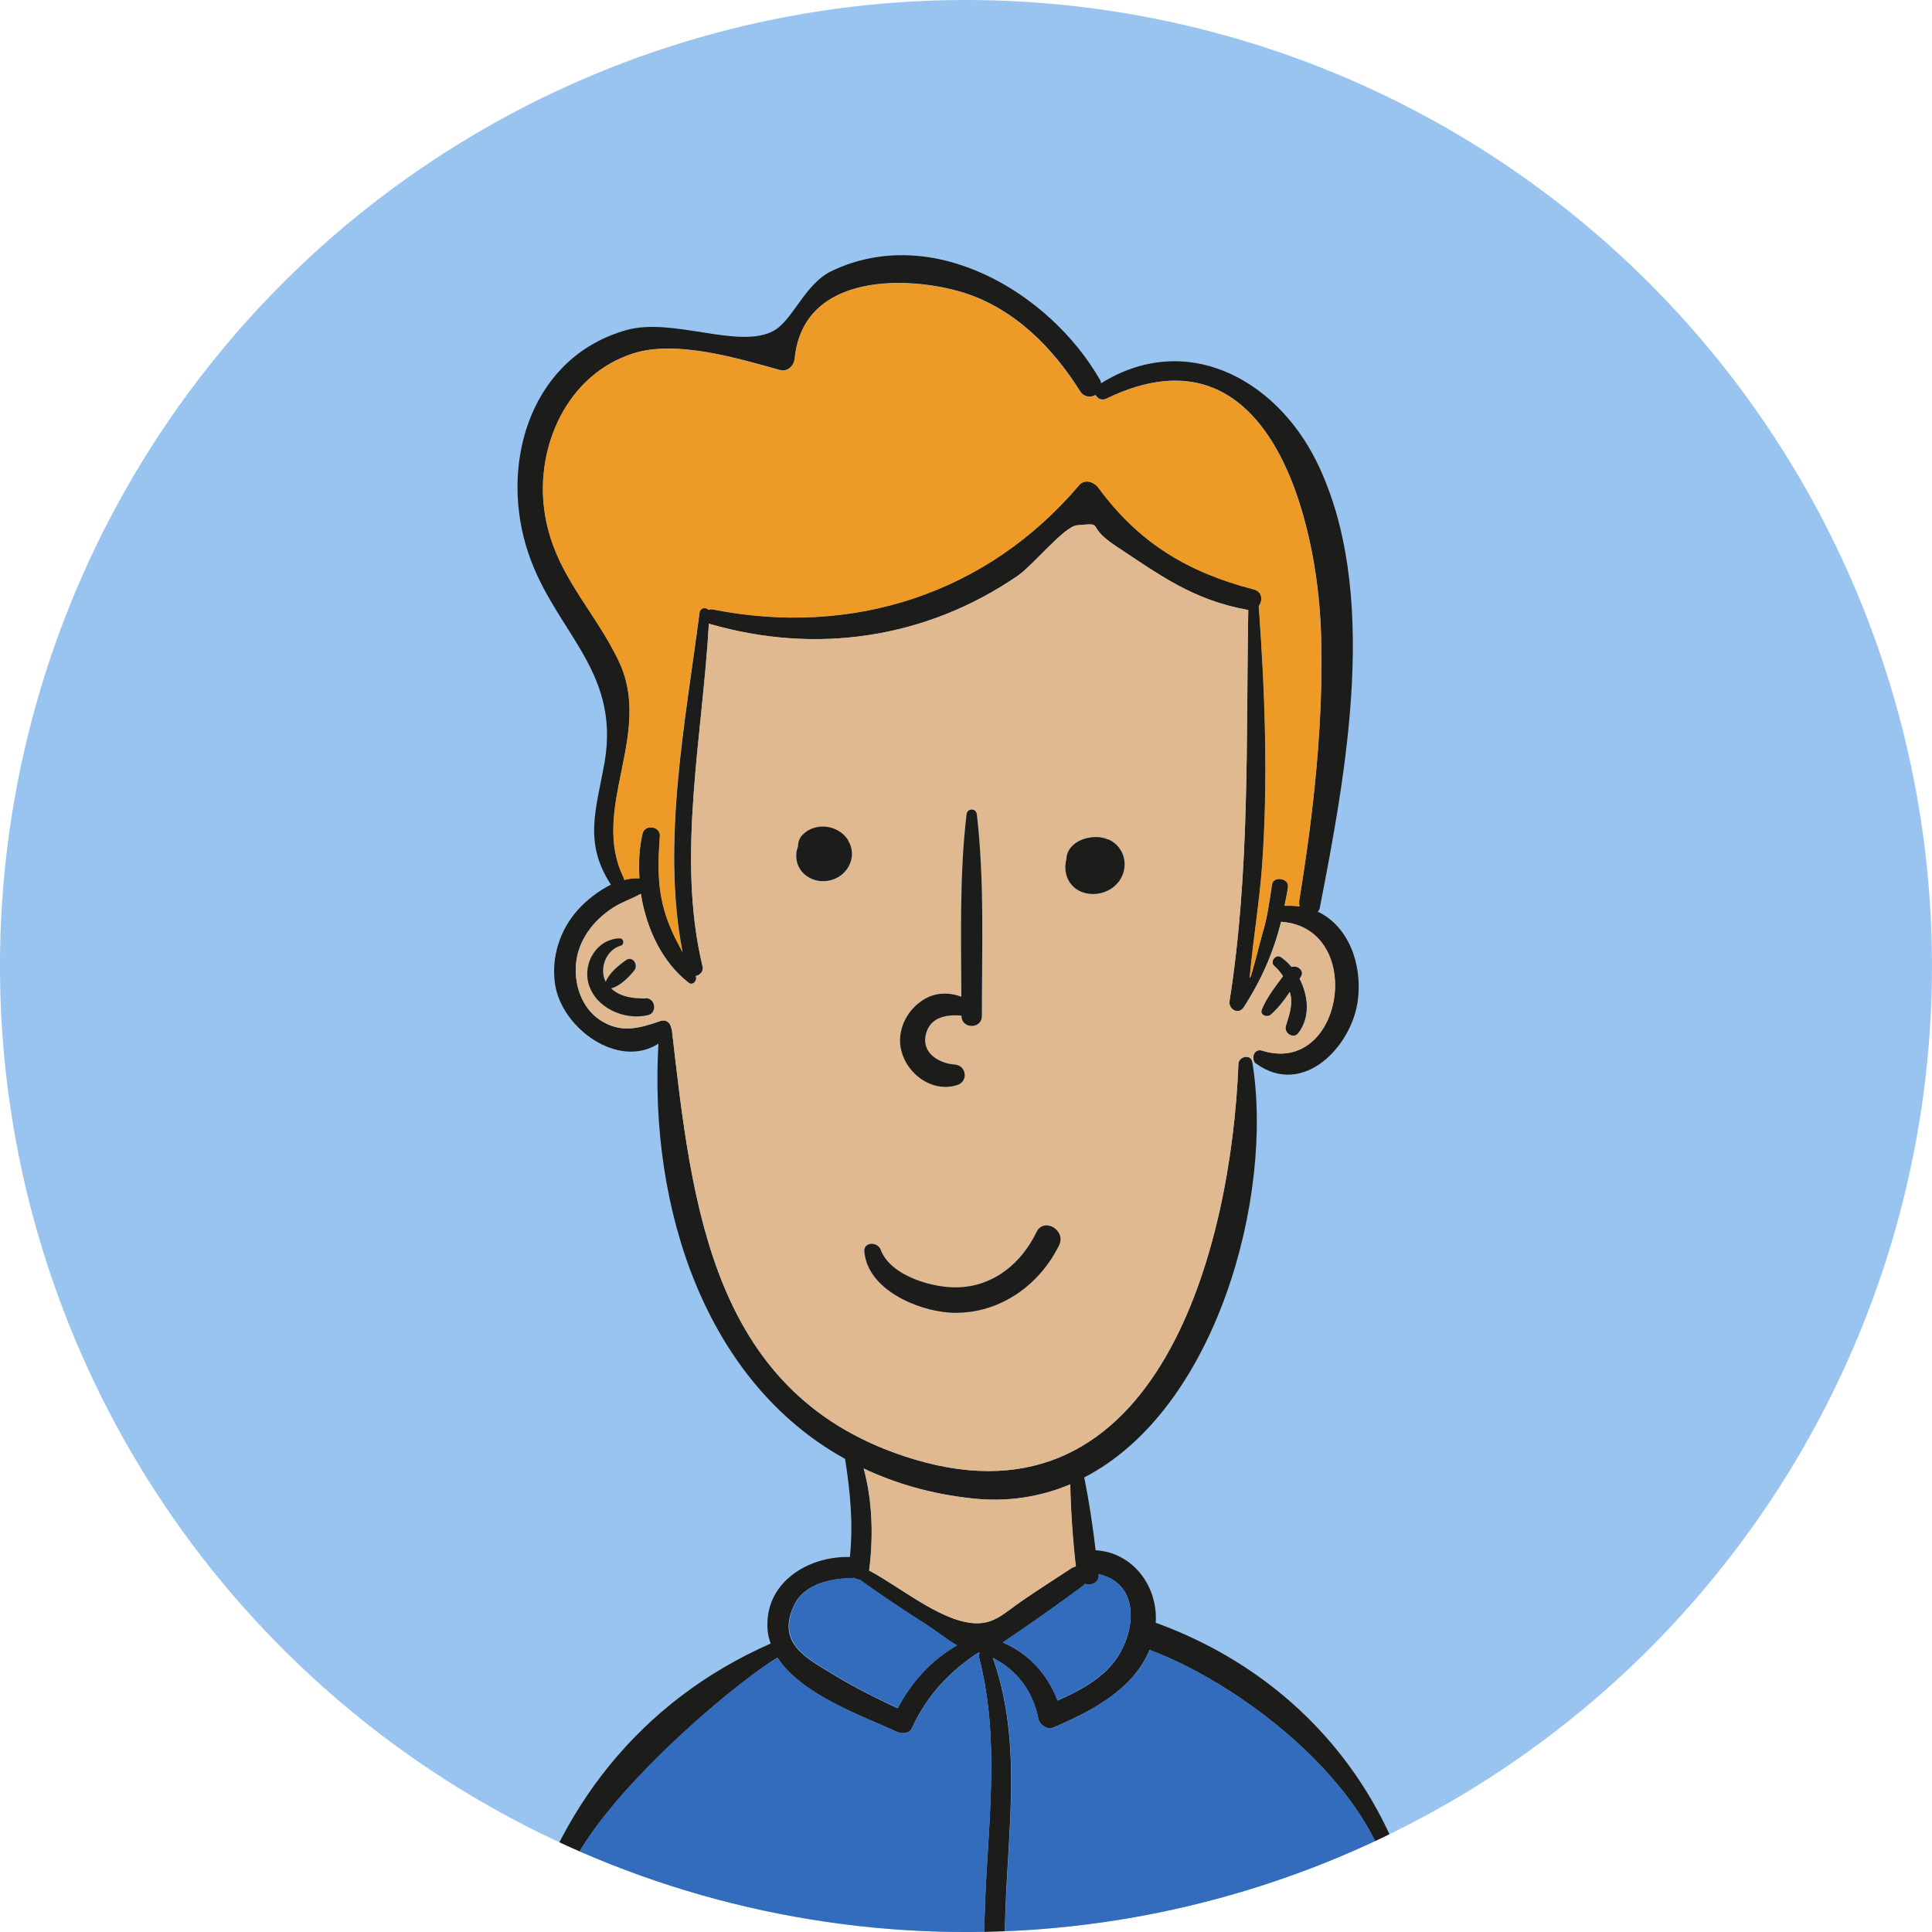 <?xml version="1.0" encoding="UTF-8"?> <svg xmlns="http://www.w3.org/2000/svg" xmlns:xlink="http://www.w3.org/1999/xlink" id="Layer_1" version="1.1" viewBox="0 0 100 100"><defs><style> .st0 { fill: #99c4f0; } .st1 { fill: #1c1c1b; } .st2 { fill: #e1b991; } .st3 { fill: #336bbd; } .st4 { fill: none; } .st5 { fill: #ee9a27; } .st6 { clip-path: url(#clippath); } </style><clipPath id="clippath"><circle class="st4" cx="50" cy="50" r="50" transform="translate(-14.94 22.02) rotate(-21.69)"></circle></clipPath></defs><g class="st6"><circle class="st0" cx="50" cy="50" r="50" transform="translate(-14.94 22.02) rotate(-21.69)"></circle><g><path class="st1" d="M73.92,102.66c.03.42-.37.71-.74.73-6.98.46-13.97.56-20.95.35-.01.69-.97.78-1.07.04v-.06c-7.93-.27-15.84-.95-23.7-2.02-.42-.05-.63-.57-.53-.93,1.79-7.1,6.22-12.74,12.96-15.7-.08-.23-.14-.45-.16-.7-.19-2.45,2.09-3.84,4.26-3.78.18-1.73.02-3.37-.25-5.08-7.23-3.99-10.15-12.95-9.66-21.49-2.09,1.34-5.02-.82-5.35-3.08-.21-1.41.26-2.84,1.21-3.88.42-.46,1.03-.95,1.68-1.27-1.42-2.18-.77-3.87-.33-6.31.86-4.95-2.79-6.89-4.07-11.25-1.32-4.49.35-9.79,5.22-11.15,2.37-.66,5.77,1,7.57.06,1.03-.54,1.62-2.43,3.03-3.11,5.23-2.5,11.28,1.09,13.89,5.62.04.06.05.13.06.19,4.35-2.71,8.99-.29,11.14,4.02,3.32,6.71,1.54,16.12.19,23.09-.01.1-.05.17-.11.24,1.56.73,2.32,2.68,2.07,4.59-.3,2.37-2.82,5.03-5.25,3.28-.06-.03-.1-.09-.13-.14-.12-.27.06-.65.42-.54,4.22,1.33,5.4-6.34.99-6.67-.39,1.56-.99,2.96-1.93,4.42-.26.41-.81.13-.74-.31,1.06-6.71.85-13.49.97-20.25h-.03c-2.86-.53-4.51-1.78-6.83-3.31-1.66-1.1-.46-1.21-2.01-1.07-.66.06-2.28,2.07-3.06,2.61-4.77,3.27-10.47,4.09-15.98,2.49h-.01c-.32,5.76-1.69,12.06-.33,17.71.08.28-.13.47-.35.52.11.2-.14.52-.36.35-1.37-1.05-2.2-2.81-2.48-4.61-.45.26-.97.42-1.42.71-1.04.66-1.85,1.7-1.94,2.97-.09,1.18.4,2.44,1.49,3,1.01.54,1.91.24,2.91-.1.28-.09.5.12.53.37.01.02.02.02.03.05,1.06,9.2,2.06,19.12,12.53,22.27,12.67,3.81,16.44-11.04,16.8-20.46.01-.4.66-.53.72-.1,1.13,6.95-1.86,17.98-8.7,21.5.25,1.24.44,2.5.59,3.77,1.95.12,3.23,1.88,3.11,3.75,0,.01.01.01.02.01,8.18,2.98,13.38,10,14.07,18.65ZM72.15,99.88c.56-6.34-7.52-12.59-12.65-14.48-.84,2.05-3.01,3.18-4.99,4.02-.29.12-.69-.14-.76-.43-.29-1.48-1.13-2.55-2.36-3.18,1.88,5.34.31,10.91.68,16.42,3.58.11,7.16.14,10.74.08,2.64-.04,9.02,1.13,9.33-2.43ZM67.24,46.66c.76-4.63,1.29-9.38,1.13-14.07-.19-5.51-2.61-16.08-11.1-11.96-.25.12-.47-.01-.56-.19-.25.14-.59.13-.8-.19-1.42-2.27-3.42-4.29-6.05-5.11-2.78-.86-8.27-1.08-8.72,3.4-.04.4-.38.73-.8.6-2.16-.6-5.35-1.56-7.56-.85-3.45,1.1-5.05,4.86-4.6,8.11.44,3.25,2.56,5.07,3.86,7.83,1.79,3.78-1.52,7.61.25,11.2.01.03.02.06.03.11.26-.06.52-.1.78-.08-.05-.8-.01-1.59.16-2.31.11-.51.94-.4.9.12-.1,1.31-.14,2.51.22,3.8.22.8.57,1.5.95,2.2-1.1-5.64.16-11.97.88-17.56.03-.26.35-.31.46-.15.06-.02.15-.04.24-.02,7.21,1.42,14.17-.8,18.95-6.43.29-.35.78-.17.99.12,2.1,2.87,4.64,4.38,8.04,5.27.45.11.49.57.27.86.32,4.48.5,8.98.17,13.47-.14,1.9-.45,3.77-.63,5.65-.08.73.56-1.89.64-2.14.26-.83.37-1.69.5-2.55.06-.47.9-.36.83.11-.04.35-.12.66-.18.98.27-.01.53,0,.78.03-.02-.08-.03-.16-.02-.26ZM57.34,86.39c1.42-1.4,1.9-4.38-.47-4.91.04.45-.38.61-.71.5-.03.03-.05.08-.09.1-1.25.92-2.51,1.82-3.8,2.69-.12.08-.24.16-.36.25,1.32.55,2.31,1.63,2.83,3,.94-.41,1.87-.9,2.6-1.62ZM55.51,81.14c.06-.03.12-.05.17-.06-.16-1.4-.26-2.84-.29-4.25-1.53.65-3.25.94-5.14.72-2.06-.23-3.91-.77-5.55-1.54.46,1.69.5,3.52.29,5.23,0,.02-.01.03-.01.05,1.56.82,3.6,2.55,5.34,2.72,1.13.11,1.64-.52,2.6-1.17.85-.58,1.72-1.14,2.58-1.7ZM51.01,102.2c-.36-5.49,1.07-10.96-.33-16.4-.02-.11-.01-.19.03-.26-.02,0-.05.01-.08.01h-.02c-1.5,1.01-2.64,2.21-3.41,3.9-.13.29-.51.31-.77.19-1.75-.8-4.95-1.92-6.19-3.84-3.3,2-15.66,12.79-9.51,14.8,3.05,1,7.12.79,10.32,1.04,3.31.26,6.64.44,9.96.56ZM49.53,85.17c-.53-.31-1.06-.74-1.44-.98-1.2-.77-2.38-1.55-3.54-2.38-.03-.01-.04-.03-.06-.05-.11,0-.2-.03-.3-.09-.03,0-.05.02-.1.02-1.03,0-2.42.28-2.95,1.32-1.04,2.03.66,2.84,1.85,3.58,1.12.69,2.29,1.28,3.47,1.83.72-1.37,1.74-2.49,3.06-3.25Z"></path><path class="st3" d="M59.5,85.4c5.13,1.89,13.21,8.14,12.65,14.48-.31,3.56-6.69,2.38-9.33,2.43-3.57.06-7.15.03-10.74-.08-.37-5.51,1.2-11.08-.68-16.42,1.23.64,2.07,1.7,2.36,3.18.06.29.46.55.76.43,1.97-.84,4.14-1.97,4.99-4.02Z"></path><path class="st5" d="M68.37,32.59c.16,4.69-.38,9.44-1.13,14.07-.01.1,0,.18.02.26-.25-.03-.51-.04-.78-.03.06-.32.14-.64.18-.98.06-.46-.77-.58-.83-.11-.13.85-.24,1.72-.5,2.55-.08.25-.71,2.87-.64,2.14.17-1.89.49-3.76.63-5.65.32-4.49.15-8.99-.17-13.47.22-.29.18-.76-.27-.86-3.4-.88-5.93-2.4-8.04-5.27-.22-.29-.7-.46-.99-.12-4.78,5.63-11.74,7.86-18.95,6.43-.09-.02-.17,0-.24.02-.12-.16-.43-.11-.46.15-.72,5.59-1.99,11.91-.88,17.56-.38-.7-.73-1.4-.95-2.2-.36-1.28-.31-2.49-.22-3.8.04-.52-.79-.63-.9-.12-.17.72-.22,1.51-.16,2.31-.26-.02-.52.01-.78.08-.01-.04-.02-.08-.03-.11-1.77-3.59,1.54-7.42-.25-11.2-1.31-2.76-3.42-4.59-3.86-7.83-.45-3.26,1.14-7.01,4.6-8.11,2.21-.71,5.41.25,7.56.85.42.13.76-.2.8-.6.45-4.48,5.93-4.26,8.72-3.4,2.63.82,4.63,2.85,6.05,5.11.21.32.55.33.8.19.09.18.31.31.56.19,8.49-4.12,10.91,6.44,11.1,11.96Z"></path><path class="st1" d="M67.26,50.65c.47.91.57,2.02-.08,2.85-.24.3-.72-.03-.63-.37.16-.55.36-1.03.25-1.62-.01-.05-.03-.11-.04-.16-.29.43-.62.85-.99,1.18-.18.16-.58.02-.46-.27.25-.62.69-1.18,1.1-1.73-.13-.19-.28-.37-.46-.53-.25-.22.09-.65.36-.45.2.14.38.31.54.5.31-.11.71.22.47.53-.02.03-.04.05-.05.08Z"></path><path class="st2" d="M66.32,47.71c4.4.32,3.23,8-.99,6.67-.36-.11-.54.27-.42.54l-.09.05c-.06-.43-.71-.3-.72.1-.36,9.42-4.13,24.27-16.8,20.46-10.47-3.15-11.47-13.07-12.53-22.27-.01-.03-.02-.03-.03-.05-.03-.25-.25-.45-.53-.37-1,.33-1.9.64-2.91.1-1.09-.56-1.58-1.82-1.49-3,.1-1.26.91-2.31,1.94-2.97.45-.29.97-.45,1.42-.71.28,1.8,1.11,3.56,2.48,4.61.22.17.46-.14.36-.35.22-.04.42-.24.35-.52-1.36-5.64.01-11.94.33-17.72h.01c5.51,1.61,11.21.79,15.98-2.48.79-.54,2.41-2.55,3.06-2.61,1.54-.14.35-.03,2.01,1.07,2.32,1.53,3.97,2.78,6.83,3.31h.03c-.12,6.77.09,13.54-.97,20.25-.06.44.49.72.74.31.94-1.47,1.54-2.86,1.93-4.42ZM67.19,53.5c.65-.83.55-1.94.08-2.85.01-.02.03-.04.05-.08.24-.31-.16-.64-.47-.53-.16-.18-.33-.36-.54-.5-.27-.19-.6.24-.36.45.18.16.33.33.46.53-.41.55-.85,1.11-1.1,1.73-.12.29.28.43.46.27.38-.32.7-.74.99-1.18.01.05.03.11.04.16.11.59-.09,1.07-.25,1.62-.1.33.39.67.63.37ZM57.67,45.88c.83-.7.69-2-.32-2.44-.8-.35-2.1.06-2.15,1-.06.24-.09.49-.03.73.25,1.18,1.67,1.4,2.5.7ZM54.81,64.45c.38-.78-.79-1.46-1.17-.68-.77,1.58-2.16,2.77-3.98,2.86-1.32.06-3.58-.57-4.09-1.95-.16-.42-.9-.41-.84.11.17,1.94,2.7,3.03,4.4,3.15,2.45.15,4.62-1.33,5.68-3.49ZM50.82,52.59c0-3.46.14-7-.26-10.44-.04-.33-.49-.33-.53,0-.37,3.12-.28,6.3-.27,9.44-.55-.19-1.13-.24-1.73.03-.73.35-1.27,1.05-1.41,1.85-.28,1.59,1.34,3.19,2.93,2.69.59-.18.46-1.03-.15-1.06-.77-.05-1.65-.56-1.5-1.46.16-.98,1.05-1.14,1.87-1.07v.02c0,.68,1.05.68,1.05,0ZM43.02,45.56c.9-.24,1.38-1.25.87-2.06-.51-.8-1.69-.96-2.36-.28-.15.15-.24.39-.23.6-.04.12-.08.24-.09.36-.09,1,.88,1.64,1.8,1.38ZM33.54,52.55c.49-.12.39-.88-.12-.87-.64.01-1.32-.08-1.78-.52.46-.13.9-.56,1.19-.92.24-.28-.08-.79-.42-.54-.4.28-.85.66-1.05,1.12-.37-.69.02-1.66.77-1.87.2-.05.17-.38-.05-.38-1.14.03-1.89,1.22-1.62,2.3.32,1.28,1.86,1.97,3.09,1.67Z"></path><path class="st1" d="M57.35,43.44c1.01.44,1.15,1.74.32,2.44s-2.26.47-2.5-.7c-.05-.25-.03-.5.03-.73.04-.94,1.35-1.35,2.15-1Z"></path><path class="st3" d="M56.86,81.48c2.37.53,1.9,3.51.47,4.91-.73.72-1.66,1.21-2.6,1.62-.52-1.37-1.51-2.45-2.83-3,.12-.09.24-.17.36-.25,1.28-.86,2.55-1.77,3.8-2.69.03-.02.05-.06.09-.1.33.12.76-.04.71-.5Z"></path><path class="st2" d="M55.68,81.08c-.05.01-.11.03-.17.06-.86.56-1.73,1.12-2.58,1.7-.96.65-1.47,1.27-2.6,1.17-1.74-.17-3.78-1.9-5.34-2.72,0-.02.01-.03.01-.05.21-1.72.17-3.54-.29-5.23,1.64.78,3.49,1.32,5.55,1.54,1.89.22,3.6-.08,5.14-.72.03,1.41.13,2.85.29,4.25Z"></path><path class="st1" d="M53.65,63.77c.38-.78,1.54-.1,1.17.68-1.06,2.16-3.23,3.64-5.68,3.49-1.7-.12-4.23-1.21-4.4-3.15-.05-.52.68-.53.84-.11.51,1.38,2.77,2.02,4.09,1.95,1.82-.09,3.22-1.28,3.98-2.86Z"></path><path class="st3" d="M50.68,85.8c1.4,5.44-.02,10.91.33,16.4-3.32-.12-6.65-.3-9.96-.56-3.19-.25-7.26-.03-10.32-1.04-6.15-2.02,6.2-12.81,9.51-14.8,1.24,1.92,4.45,3.04,6.19,3.84.26.12.64.1.77-.19.77-1.68,1.91-2.88,3.41-3.9h.02s.05-.01.08-.01c-.04.06-.05.15-.03.26Z"></path><path class="st1" d="M50.56,42.15c.4,3.44.26,6.98.26,10.44,0,.68-1.05.68-1.05,0v-.02c-.82-.08-1.7.09-1.87,1.07-.15.9.73,1.4,1.5,1.46.62.03.74.87.15,1.06-1.6.51-3.22-1.1-2.93-2.69.14-.8.68-1.5,1.41-1.85.59-.27,1.18-.23,1.73-.03-.01-3.14-.1-6.32.27-9.44.04-.33.49-.33.53,0Z"></path><path class="st3" d="M48.1,84.18c.38.24.91.67,1.44.98-1.33.76-2.34,1.88-3.06,3.25-1.19-.55-2.35-1.14-3.47-1.83-1.19-.74-2.88-1.55-1.85-3.58.53-1.04,1.92-1.32,2.95-1.32.04,0,.06-.02.1-.02.1.05.19.09.3.09.02.02.03.04.06.05,1.15.83,2.34,1.62,3.54,2.38Z"></path><path class="st1" d="M43.89,43.49c.51.81.02,1.82-.87,2.06-.92.26-1.89-.38-1.8-1.38.01-.12.04-.24.09-.36-.01-.22.08-.45.23-.6.67-.68,1.86-.52,2.36.28Z"></path><path class="st1" d="M33.42,51.67c.51-.01.6.76.12.87-1.23.3-2.76-.39-3.09-1.67-.27-1.08.47-2.27,1.62-2.3.23,0,.26.32.05.38-.74.21-1.13,1.18-.77,1.87.19-.46.65-.84,1.05-1.12.35-.25.66.26.42.54-.29.36-.72.79-1.19.92.46.44,1.14.53,1.78.52Z"></path></g></g></svg> 